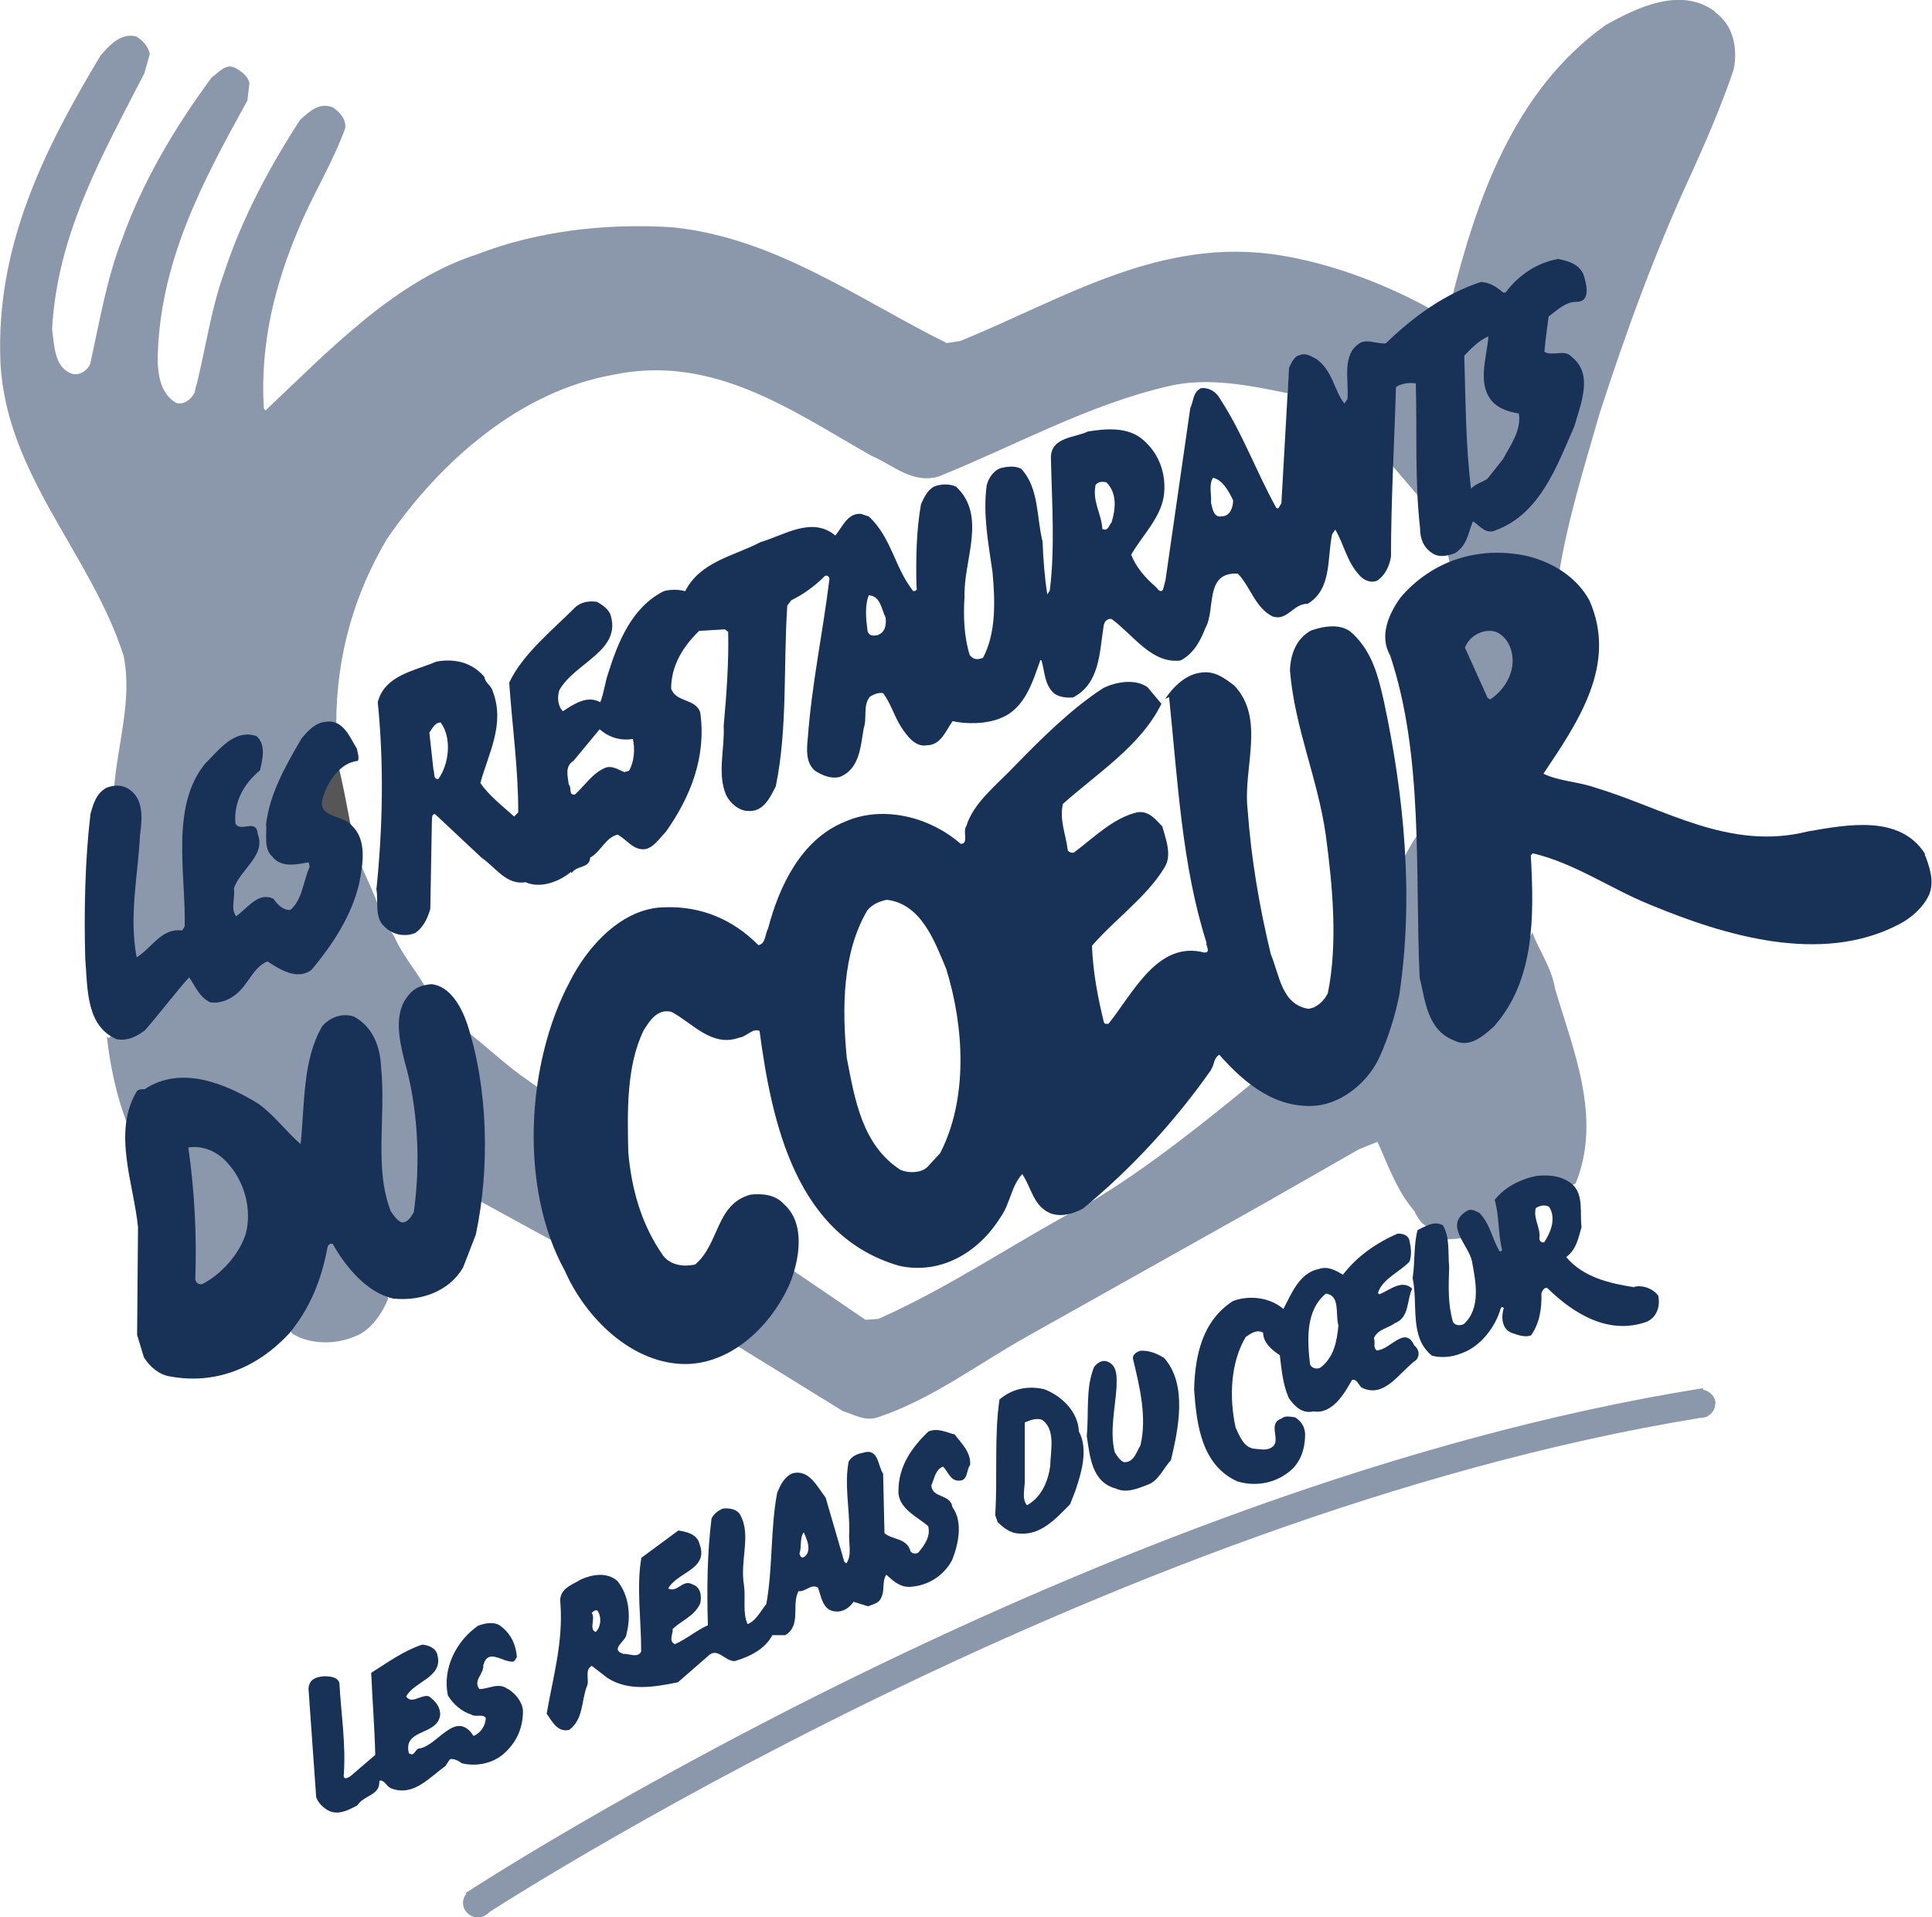 <?xml version="1.0" encoding="UTF-8"?>
<svg id="Calque_1" data-name="Calque 1" xmlns="http://www.w3.org/2000/svg" viewBox="0 0 85.67 85">
  <g id="layer1">
    <g id="g3497">
      <path id="path3499" d="M76.06.52c-1.52-1.14-3.48-.18-4.86.59-4.09,2.91-5.74,7.8-6.84,12.19.42-.22.87-.41,1.33-.5.33.09.75.17,1.01.46.66-.64,1.35-1.37,2.24-1.51.57,0,.99.14,1.19.69.05.35.13.55-.18.83-.57.02-1.04.41-1.42.78l-.14,1.74c.17.37.64.04.92.18.33.16.62.25.73.6.15,1.17-.25,1.86-.6,2.89-.71,1.48-1.48,3.42-3.3,3.89-.37.07-.58-.26-.78-.46-.07.31-.37.7-.46,1.01-.18.31-.37.49-.73.5.05.2.08.48.14.64,1.52-.62,3.44-.4,4.81.46.37-2.38,1.16-4.9,1.81-7.17,1.19-3.68,2.51-7.29,4.14-10.79.66-1.47,1.3-2.95,1.81-4.47.18-.95-.02-1.96-.83-2.53" style="fill: #8b98ab;"/>
    </g>
    <g id="g3501">
      <path id="path3503" d="M67.94,41.28c.02.28-.39.34-.28.61-.48,1.56-.6,3.35-2.38,4.03-.38.06-.74.08-1.05-.14-.97-.64-.82-1.67-1.05-2.66l-.18-6.28c-.22.2-.75,1.13-.83,1.42.04,1.9,0,3.2-.23,5.08-.44,2.11-.72,4.7-3.21,5.36-1.21.29-2.02-.19-2.98-.87-2.35,1.94-4.96,4.02-7.47,5.51-3.15,1.65-6.1,3.7-9.33,5.13l-.57.04-3.44-2.34c-.35,1.3-1.24,2.57-2.34,3.44l4.78,2.95c.49.15,1.01.48,1.58.26,2.36-.79,4.4-2.35,6.58-3.57l10.52-5.9,4.2-2.4.82-.33c.48,1.04.84,2.14,1.63,3.06.22.44.47.83.91.67.38.02.19.41.41.59.11,0,.85,0,.96-.14-.13-.24-.27-.48-.14-.73.17-.26.16-.24.5-.18.73.38.64,1.37,1.15,1.88.69-.37-.06-1.78-.05-2.57.57-.53.92-.73,1.65-.83.62-.09,1.24.41,1.77.09,1.19-2.91-.13-5.95-.92-8.65-.15-.93-.73-1.7-1.03-2.55" style="fill: #8b98ab;"/>
    </g>
    <g id="g3505">
      <path id="path3507" d="M64.77,15.73c.04,1.91.14,4.26.32,6.19.16-.11.76-.49.96-.55.77-.62,1.13-1.64,1.42-2.52.49-.99-.76-.59-1.05-1.1-.81-.81-.34-2.1-.23-3.07-.35.28-1.09.71-1.42,1.05" style="fill: #8b98ab;"/>
    </g>
    <g id="g3509">
      <path id="path3511" d="M66.24,31.08c.7-.55,1.26-1.6.83-2.52-.17-.31-.64-.78-1.01-.78-.48-.02-1.05.42-1.24.83l1.05,2.47h.37Z" style="fill: #8b98ab;"/>
    </g>
    <g id="g3513">
      <path id="path3515" d="M41.68,21.1c3.37-1.36,6.56-3.15,10.13-3.98,1.76-.42,3.65-.02,5.28.31.09-.59-.07-1.12.53-1.43,1.32-.29,1.42,1.65,2.15,2.2.18-.82-.16-2,.46-2.66.33-.44.89-.11,1.33-.18l2.06-1.56c-2.02-1.14-4.46-2.09-6.79-2.47-5.35-.9-9.73,1.96-14.26,3.79l-.59.09c-3.94-1.96-7.57-4.64-12.11-5.13-2.95-.2-6.05.16-8.7,1.19-3.63,1.17-6.51,4.2-9.4,6.93l-.07-.09c-.18-2.89.51-5.55,1.56-8.01.62-1.5,1.5-2.89,2.05-4.42.04-.4-.24-.71-.55-.92-.59-.24-1.04.18-1.45.55-1.39,2.14-2.58,4.38-3.37,6.78-.62,1.7-.84,3.57-1.32,5.33-.15.29-.48.55-.81.44-.66-.39-.79-1.14-.82-1.85.05-4.36,2-7.97,3.98-11.55l.09-.77c-.05-.29-.33-.51-.59-.66-.46-.26-.75.18-1.08.4-1.65,2.24-3.04,4.58-3.96,7.13-.7,1.78-1.01,3.68-1.43,5.57-.13.31-.48.53-.81.44-.79-.29-.77-1.23-.88-1.96.22-4.25,2.25-7.77,4.09-11.36l.24-.84c-.04-.33-.31-.62-.59-.79-.66-.18-1.17.35-1.59.84C1.98,6.59-.2,10.9.02,16.06c.24,4.98,4.03,8.52,5.46,13.01.4,1.94-.27,3.92-.42,5.86l.39.45c.35.15.34.63.41.96.06,2.16-.61,4.82-.37,6.96l.78-.64c.6-.51,1.37-1.34,2.2-1.28.18-1.9-.27-3.94.14-5.77.37-1.21.85-2.44,2.15-2.75.29-.06.31.07.46.28.2.35.05.55-.05.92-.62.7-1.17,1.7-1.01,2.66.07.28.59.19.83.23.29.16.02.25.18.5-.09.75-.75,1.24-1.1,1.88,0,.44,0,1.37.14,1.79.42-.16.93-.7,1.38-.82.6-.29.6.52,1.19.41.49-.55,1.18-1.75,1.42-2.43l-.37-.28c-.28.11-.47-.02-.78,0-.38-.04-.7-.02-.92-.37-.37-1.74.43-2.87,1.15-4.26.4-.62.81-1.44,1.63-1.27,0-3,.79-5.75,2.25-8.21,2.42-3.52,5.94-6.54,10-7.27,4.47-.95,7.99,1.61,11.49,3.59.95.4,1.83,1.28,3.02.9" style="fill: #8b98ab;"/>
    </g>
    <g id="g3517">
      <path id="path3519" d="M63.03,22.15c-.11-1.72-.03-3.66-.05-5.36-.31.02-.92.07-1.19.18.06,1.15-.1,2.42-.14,3.57l1.37,1.6Z" style="fill: #8b98ab;"/>
    </g>
    <g id="g3521">
      <path id="path3523" d="M24.05,48.35l-.67-.48c-.86-.57-1.9-1.56-2.72-2.18.46,2.35.79,4.99.46,7.47l3.2,1.75.47.22-.28-1.05c-.77-1.92-.61-3.6-.46-5.73" style="fill: #8b98ab;"/>
    </g>
    <g id="g3525">
      <path id="path3527" d="M18.87,43.95l-.06-.28c-.42-.71-.99-1.37-1.32-2.14-.18-.33-.44-.45-.55-.74-.19-1.02-.83-2.04-1.05-2.79-.13,1.81-1,3.46-2.15,4.86-.37.2-.42.11-.83,0-.4-.05-.82-.59-1.24-.37-.62.7-1.12,1.8-2.2,1.69-.49-.24-.78-.71-1.05-1.05-.71.95-1.98,1.08-3.02,1.74-.37.15-.37,1.37-.66,1.1.15,1.34.44,2.66.9,3.85.09-.55.25-.82.63-1.24.44-.06.75-.46,1.19-.55,2.46-.31,4.55,1.3,6.09,3.12-.04-1.21.36-2.81.5-3.98.16-.79.09-1.52,1.01-1.83.48-.13.6-.02.96.18.39.37.55.81.64,1.28l.09,5.54.37,1.51c.13.16.55.55.82.46.15-.07.52-.31.6-.46l.23-2.02c.07-2.07-.35-4.08-.73-6-.09-.79.15-1.4.83-1.88" style="fill: #8b98ab;"/>
    </g>
    <g id="g3529">
      <path id="path3531" d="M14.7,54.72c-.38,1.41-2.34,3.85-1.73,4.41.77.48,1.91.48,2.73.13.73-.24,1.25-1.04,1.52-1.7-.32-.49-1.97-1.95-2.52-2.83" style="fill: #8b98ab;"/>
    </g>
    <g id="g3533">
      <path id="path3535" d="M14.01,35.98l1.54.61c-.15-.77-.38-2.04-.58-2.76-.4.48-.96,1.49-.96,2.15" style="fill: #565656;"/>
    </g>
    <g id="g3537">
      <path id="path3539" d="M9.39,50.73c-.29-.04-1.01-.14-1.28.14.33,1.85.57,3.94.46,5.96-.02.13.35.3.46.32,1.28-.66,2.3-2.21,2.15-3.71-.13-1.06-.82-2.23-1.79-2.7" style="fill: #8b98ab;"/>
    </g>
    <g id="g3541">
      <path id="path3543" d="M85.36,37.85c-1.12-1.75-3.46-1.29-5.2-.99-3.49.88-6.39-1.04-9.42-1.94-.75-.27-1.6-.28-2.3-.62,1.52-2.27,3.31-4.85,2.03-7.7-.6-1.08-1.72-1.72-2.84-1.97-2.09-.42-4.12.22-5.52,1.85-.51.7-.97,1.7-.47,2.57,1.49,4.46,1.1,9.57,1.31,14.28.25,1.02.33,2.32,1.51,2.79.7.36,1.3-.18,1.79-.62,1.81-2.05,1.78-4.86,1.63-7.58l.09-.09c1.87.44,3.46,1.58,5.23,2.29,3.24,1.34,7.54,2.67,11,.86.55-.28,1.07-.74,1.34-1.31.25-.59.02-1.26-.2-1.81M66.08,31l-.11-.05-1.01-2.24c.18-.46.65-.76,1.13-.74.35,0,.63.27.79.54.49.93,0,1.96-.8,2.5" style="fill: #183157;"/>
    </g>
    <g id="g3545">
      <path id="path3547" d="M72.5,57.07c-1.12-.17-2.29-.44-3.05-1.34.47-.35.54-.87.68-1.33-.08-.62.1-1.41-.39-1.88-.44-.38-.99-.45-1.6-.39-.71.14-1.41.49-1.86,1.06.21.77.14,1.48.33,2.23-.04.04-.05.07-.11.06-.34-.56-.42-1.22-.9-1.71-.18-.09-.37-.2-.55-.09-1.04.63.07,1.5.22,2.23.17.9.41,2.08-.36,2.79-.15.07-.37.08-.48-.09-.23-.79-.2-1.59-.17-2.44-.06-.62.04-1.32-.28-1.85-.39-.22-.79.06-1.12.21-.18.66-.11,1.43-.22,2.13.25,1.17-.16,2.64.86,3.44.4.11.9.06,1.26-.09.88-.28,1.56-1.19,1.79-2.02.02-.05.09-.06.13,0-.12.39-.1.94.38,1.11.26.09.57.2.83.1.38-.54.48-1.18.46-1.87.04-.11.13-.26.25-.24,1.2,1.18,2.75,2.1,4.41,1.51.46-.19.62-.7.52-1.16-.22-.31-.7-.49-1.07-.39M68.46,55.07c-.11.04-.2-.07-.2-.16.07-.48-.28-.86-.16-1.35.16-.11.4-.17.59-.06.33.51.07,1.14-.22,1.58" style="fill: #183157;"/>
    </g>
    <g id="g3549">
      <path id="path3551" d="M25.35,38.71c.22-.37.79-.19.82-.69.47-.26.69-.9,1.22-1.02.39.22.67.65,1.12.65.42.01.73-.48,1.02-.78,1.08-1.53,1.8-3.3,1.52-5.29-.21-.62-1.07-.43-1.29-1.05,0-1.01.51-1.85,1.24-2.56l1.14-.07.15.11c.03,1.43-.08,2.81-.2,4.18.05,1.01-.29,2.09.1,3.04.17.36.56.71.96.72.7.07,1-.6,1.25-1.09.53-2.57.33-5.3.51-8.01l.18-.24c.53-.26,1.02-.61,1.47-1.06.09-.09.22.02.22.11-.29,2.37-.78,4.64-.96,7.05-.05.51-.1,1.1.32,1.46.33.2.66.36,1.08.28.9-.34.94-1.36,1.08-2.17.16-.44-.05-1.01.28-1.4.16-.09.35-.19.58-.15.35.47.49,1.02.8,1.5.24.36.61.91,1.14.81.62,0,.84-.65,1.14-1.07.62.14,1.5.13,2.12-.13,1.08-.41,1.43-1.61,1.77-2.57h.05c.15.49.12,1.06.55,1.46.22.18.57.21.85.19,1.2-.62,1.17-2.01,1.36-3.18.02-.16.14-.33.35-.3.98.72,1.78,2,3.06,1.84.58-.3.89-.89,1.1-1.44.47-.81-.06-2.49,1.44-2.41.57.6.75,1.48,1.52,1.89.66.25.95-.58,1.57-.55,1.09-.65.86-2.01,1.09-3.09l.14-.2c.39.66.51,1.41,1.05,2,.18.22.48.38.79.27.38-.24.56-.67.63-1.07,0-2.49.15-5.08.22-7.52.24-.17.62-.21.88-.16.06,2.18-.05,4.29.19,6.43,0,.46.16.88.6,1.13.28.16.66.07.93-.03.55-.32.61-.92.81-1.42.28.16.57.62,1.03.39,1.97-.73,2.72-2.9,3.47-4.6.27-.96.87-2.32-.12-3.08-.31-.36-.88,0-1.21-.23.05-.53.12-1.05.19-1.56.36-.26.73-.65,1.24-.65.68,0,.41-.88.3-1.23-.22-.46-.68-.58-1.12-.67-.91.16-1.75.7-2.33,1.49h-.11c-.28-.25-.59-.45-.98-.47-1.57.51-2.97,1.51-4.22,2.72-.38.04-.77-.19-1.12-.03-.86.5-.51,1.65-.58,2.5l-.14.2c-.47-.62-.51-1.44-1.23-1.97-.22-.11-.46-.29-.73-.18-.27.04-.38.35-.49.56l-.34,6.01-.13.22s-.09.02-.11-.04c-.88-1.59-1.48-3.28-2.48-4.81-.17-.31-.48-.51-.85-.47-.37.19-.32.59-.47.88l-1.1,7.63-.11.42c-.13.17-.24-.05-.33-.13-.46-.4-.87-.87-1.08-1.42.49-.85,1.27-1.59,1.44-2.56.14-.95-.17-1.89-.9-2.52-.67-.6-1.67-.51-2.46-.38-.58.28-1.63.24-1.64,1.15.04,1.96.19,3.97-.05,5.9l-.11.17c-.12-.75-.18-1.57-.21-2.34-.27-1.06-.15-2.38-.95-3.23-.28-.14-.61-.1-.9-.03-.33.11-.56.46-.63.78-.17,1.28.08,2.58.26,3.83.12,1.3.16,2.71-.42,3.8-.22.09-.42.1-.59-.12-.25-.79-.29-1.72-.23-2.6-.05-1.61,1.01-3.58-.38-4.87-.31-.13-.66-.12-.97,0-.31.17-.45.5-.58.78-.21,1.18-.23,2.42-.2,3.7.06.07-.05.18-.15.15-.82-1.04-.96-2.37-1.96-3.3l-.35-.12c-.61-.05-.85.63-1.14.96-1.04-.87-2.29,0-3.31.29-1.17.62-2.67.85-3.35,2.18-.28-.09-.71-.08-.95,0-1.42.71-2.03,2.27-2.46,3.63-.14.4-.19.88-.35,1.29-.59-.32-1.17.08-1.66.4-.24-.24-.25-.64-.16-.93.68-1.23,2.81-1.75,2.26-3.38-.11-.24-.37-.42-.59-.54-.33-.05-.71,0-.97.25-1.02,1.02-2.33,2.07-2.92,3.33.13,1.92.4,3.77.4,5.75l-.18.19c-.52-.47-1.13-.94-1.5-1.49.35-1.29,1.11-2.61.55-4.06-.04-.24-.35-.38-.37-.64-.54-.64-1.31-.83-2.13-.68-.95.41-2.29.59-2.6,1.8.28,2.75.22,5.61-.06,8.3.1.55-.1,1.25.36,1.65.35.36.9.47,1.36.28.36-.24.56-.67.67-1.07l.07-3.87c.02-.09-.04-.33.14-.33l2.07,1.94c.63.43,1.09,1.22,1.95,1.08.64.29,1.47-.01,2.01-.46M66,14.91c-.06.94-.55,2.15.23,2.95.31.29.7.4,1.12.47.12.75-.37,1.4-.7,2.02l-.69.87c-.24.17-.55.23-.73.45-.24-1.92-.24-3.94-.3-5.9.33-.35.65-.67,1.05-.85M53.79,21.18c.44.1.71.63.89,1,0,.3-.13.71-.5.71-.37.07-.41-.33-.48-.6.03-.37-.11-.81.09-1.11M48.58,21.5c.13-.16.33-.16.49-.11.47.48.4,1.18.22,1.77-.13.13-.15.41-.41.29-.03-.67-.45-1.2-.3-1.95M38.52,26.39c.53.03.56.61.75.99.04.34-.02.65-.36.78-.19.03-.37.04-.44-.18-.07-.56-.13-1.11.05-1.58M25.43,33.73l1.16-1.4c.41.36.92.52,1.47.43.11.44.06,1.03-.17,1.41l-.2.06c-.28-.11-.59-.34-.92-.16-.51.24-.85.76-1.27,1.15-.31.06-.13-.31-.28-.44-.04-.37-.19-.8.21-1.05M19.43,34.54c-.23,0-.15-.27-.21-.42l-.18-1.64c.12-.17.25-.46.5-.45.51.69.37,1.85-.1,2.5" style="fill: #183157;"/>
    </g>
    <g id="g3553">
      <path id="path3555" d="M61.07,59.88c-.22-.14-.06-.35-.15-.55.16-.4.62-.44.93-.67.66-.26.52-1.01.77-1.53-.46-.44-1.01.08-1.46.25l-.06-.06c.21-.64.96-.92,1.4-1.39.11-.3.07-.62,0-.92-.04-.26-.31-.33-.53-.32-.9.39-1.79.99-2.42,1.82-.31-.18-.66-.4-1.08-.25-.86.17-1.22,1.13-1.56,1.77-.59-.51-1.51-.63-2.24-.35-1.35.87-1.68,2.4-1.72,3.92.11,1.56.33,3.35,1.91,4.07.88.27,1.83.06,2.49-.59.36-.39.5-.87.52-1.38.03-.37-.13-.68-.45-.87-.22-.02-.42-.09-.6.06-.62.21-.03.92-.37,1.23-.25.22-.57.12-.88.1-.44-.09-.61-.58-.78-.93-.29-1.33-.23-2.89.45-4.02.22-.15.49-.35.77-.19,0,.44.39.77.74,1,.08.66.14,1.32.4,1.9.24.35.59.71,1.09.59.84.14,1.38-.8,1.71-1.39.2-.08.3.22.42.33,1.03.52,1.68-.69,2.44-1.23.16-.22.11-.46-.1-.64-.41-.89-1.06.19-1.63.22M58.55,60.63c-.16.08-.37.04-.46-.14-.12-1.08-.21-2.38.7-3.14.66.08.41.91.56,1.41-.07.7-.19,1.41-.81,1.88" style="fill: #183157;"/>
    </g>
    <g id="g3557">
      <path id="path3559" d="M53.71,47.4c.14-.2.11-.51.36-.64,1.15,1.31,2.55,2.43,4.35,2.25,1.17-.14,2.3-1.1,2.78-2.21.38-.86.66-1.76.85-2.7.65-4.37.21-8.82-.68-12.99-.25-1.1-.5-2.19-1.4-3.03-.48-.47-1.29-.32-1.83-.13-.66.35-.92,1.07-.94,1.77.21,2.56,1.24,4.81,1.59,7.31.3,2.23.54,4.8.09,7-.16.33-.49.66-.87.69-1.19-.19-1.28-1.53-1.66-2.42-.5-2.08-.87-4.21-1.03-6.44-.2-1.85.8-4-.59-5.47-.44-.33-.87-.67-1.49-.57-.66.08-1.22.63-1.58,1.17l.18-.09c.38,3.66.57,7.49,1.66,10.89-.04.15.21.42-.09.44-2.08-.55-3.17,1.81-4.26,3.16-.07-.02-.16.04-.2-.07-.27-1.1-.48-2.19-.53-3.39,1-1.16,2.43-2.17,3.21-3.46.36-.55.06-1.28-.09-1.83-.3-.31-.59-.71-1.11-.63-1.06.25-1.9,1.1-2.79,1.77-.09.06-.22,0-.29-.07-.08-.7-.38-1.35-.22-2.07,1.51-1.35,3.46-2.58,4.37-4.44l-.61-.73c-.55-.4-1.43-.24-1.98.04-1.4.91-2.69,2.19-3.92,3.45-.76.81-1.82,1.61-2.14,2.66-.18.22.13.79-.25.79-1.37-1.2-3.46-1.73-5.14-.98-1.95.79-2.92,2.89-3.4,4.73-.14.24-.1.68-.43.74-1.13-1.14-2.53-1.73-4.12-1.68-1.9,0-3.45,1.72-4.24,3.29-1.93,3.61-2.26,9.15-.22,12.83.9,2.06,2.97,4.15,5.39,4.13,2.07-.04,3.79-1.76,4.58-3.56.41-1.01.73-2.65-.25-3.52-.37-.42-.94-.49-1.49-.43-1.55.42-1.37,2.19-2.46,3.1-.49.1-1.06.05-1.41-.39-.95-1.35-1.4-2.9-1.55-4.58-.04-1.81-.09-3.83.68-5.41.25-.4.61-.99,1.24-.82.94.5,1.78,1.58,3,1.14.33-.04.58-.43.9-.3.55,4.12,1.63,9.11,6.21,10.42,1.82.39,3.49-.58,4.47-2.15.43-.59.48-1.4.97-1.92.41.6.49,1.44,1.28,1.75.5.16.99,0,1.41-.22,2.16-1.78,4.1-3.89,5.69-6.16M41.69,51.12l-.58.63c-.29.26-.82.26-1.17.12-1.71-1.1-2.03-3.11-2.39-4.96-.22-2.25-.19-4.69.91-6.55.23-.28.55-.41.87-.47,1.54.19,2.13,1.88,2.63,3.07.8,2.58.97,5.76-.27,8.16" style="fill: #183157;"/>
    </g>
    <g id="g3561">
      <path id="path3563" d="M50.57,59.89c-.15.02-.37.17-.33.35.29,1.21.63,2.58.33,3.84-.18.28-.29.77-.73.74-.18-.07-.3-.27-.41-.44-.23-.95.02-1.94.08-2.88.01-.44.05-.94-.38-1.13-.26-.11-.49.06-.62.24-.38.94-.22,2.02-.32,3.05.14.91.22,2.05,1.29,2.33.46.22.97,0,1.39-.16.51-.17.71-.74,1.05-1.09.33-1.38.75-3.36-.3-4.54-.33-.2-.66-.34-1.07-.32" style="fill: #183157;"/>
    </g>
    <g id="g3565">
      <path id="path3567" d="M46.28,61.58c-.75-.16-1.41,0-1.96.46-.24,1.63-.08,3.43-.19,5.13l.11.31c.26.25.54.47.88.5,1.01.12,1.66-.62,2.33-1.29l.23-.59c.27-.79.59-1.86.16-2.64-.03-.88-.78-1.6-1.58-1.89M46.57,65c-.1.68-.39,1.38-1.03,1.73-.22-.25-.12-.64-.1-.99v-2.68c.23-.09.49-.21.76-.12.63.43.38,1.39.37,2.05" style="fill: #183157;"/>
    </g>
    <g id="g3569">
      <path id="path3571" d="M41.19,63.44c-.78.74-1.34,1.57-1.35,2.62-.05.81.85,1.18,1.32,1.6.11.46-.16.83-.43,1.16-.11.09-.33.06-.37-.09-.17-.55-.81-.47-1.14-.76l-.06-2.64c-.24-.33-.19-1.17-.91-.92-.24.04-.49.15-.62.39-.19,1.01.04,2.05.03,3.08-.05.51.14,1.04-.13,1.43l-.09-.07-.83-2.85c-.37-.47-.73-1.28-1.48-1.07-.37.17-.54.54-.67.87-.3,1.58-.19,3.34-.48,4.92-.25.31-.45.74-.83.89-.23-.49-.08-1.17-.16-1.72-.19-1.1.33-2.22-.16-3.11-.13-.26-.48-.33-.79-.29-.22.11-.38.22-.49.44-.19,1.56-.21,3.12-.16,4.73-.51.23-.95.61-1.46.84-.3-.13-.08-.46-.1-.68.4-.37.98-.58,1.22-1.13.07-.31.03-.72-.34-.84-.44-.25-.67.39-1.08.18.41-.74,1.81-.84,1.39-1.97-.11-.44-.56-.54-.94-.6l-1.64,1.21c-.23,1.3,0,2.79-.01,4.16-.16.3-.53.08-.79.1-.63-.21.14-.57.14-.88.21-.79.11-1.74-.41-2.36-.46-.4-1.12-.28-1.61-.06-.42.26-1,.41-.91,1.07.13,1.69-.33,3.28-.61,4.88.24.33.47.84,1,.72.62-.46.54-1.25.77-1.9.16-.28-.12-.75.23-.94l.7.54c.94.6,2.07.4,3.12.19l1.4-1.22c.38-.3.7.29,1.12.28.64-.19,1.33-.51,1.67-1.15h.57c.73-.43.26-1.36.59-1.95.33.03.55-.34.86-.16.15.4.21,1.04.8,1.06.29.03.59-.15.78-.43l.64.2c.22-.09.48-.13.58-.37.18-.35.03-.73.23-1.03.3.27.59.54,1.01.54.79-.03,1.52-.46,1.91-1.19.27-.68.5-1.69.01-2.35-.08-.59-.9-.38-.93-.96.13-.29.18-.72.52-.83.22.22.32.62.68.62.44.03.34-.48.52-.7.03-.57-.37-.93-.69-1.35-.37-.09-.75-.3-1.16-.13M26.41,72.35c-.31-.14.01-.59-.17-.84.05-.07.15-.15.25-.11.19.25.17.73-.08.95M35.65,69.03c-.15.07-.17-.09-.2-.16.11-.3,0-.68.19-.94.13.29.39.84.01,1.1" style="fill: #183157;"/>
    </g>
    <g id="g3573">
      <path id="path3575" d="M22.52,74.88c-.41-.31-.81-.01-1.26,0-.3-.38.21-.68.17-1.06.23-.79.86-.1,1.34-.16.09-.06.09-.13.15-.2-.04-.53-.25-1.01-.69-1.35-.28-.24-.7-.16-1.03-.04-.96.67-1.59,1.88-1.34,3.09.22.38.63.73,1.04.85.18.13.49-.04.64.14,0,.35-.23.68-.54.81-.78-1.2-1.57.4-2.38.55-.22-.02-.22.41-.49.21-.27-1.1,1.28-.76,1.39-1.7,0-.37-.21-.6-.5-.82-.37-.09-.75.37-1.01.01.36-.68,1.64-.84,1.39-1.83-.06-.31-.39-.45-.68-.47-.82.27-1.53.79-2.26,1.25.05,1.17.15,2.4.18,3.64l-1.11.95c-.09.04-.24.17-.29,0,.11-1.41-.12-2.8-.19-4.14-.08-.27-.41-.29-.64-.3-.38.02-.71.13-.73.56l.34,4.8c.08.26.35.51.59.62.44.18.86-.06,1.23-.25.31-.48,1.02-.43.98-1.09.2-.08.33.25.5.32.99.41,1.72-.47,2.43-.98l.2-.3c.18-.04.39.07.53.18.66.16,1.41,0,1.9-.46.56-.52.81-1.14.81-1.88-.04-.4-.32-.73-.65-.95" style="fill: #183157;"/>
    </g>
    <g id="g3577">
      <path id="path3579" d="M14.75,55.14c.56,1,1.52,2.18,2.7,2.43,1.19.12,2.45-.3,3.08-1.37l.57-1.47c.63-2.97.54-6.53-.39-9.36-.24-.69-.73-1.66-1.59-1.74-.37.04-.71.13-.97.45-.73.8-.44,2.04-.21,2.97.59,2.03.72,4.48.41,6.68-.09.18-.29.5-.54.46-.22-.09-.35-.31-.48-.49-.75-1.9-.21-4.25-.43-6.35-.03-.93-.35-1.81-1.2-2.28-.53-.18-1.06.03-1.41.42-.88,1.51-.77,3.43-.96,5.23-.63-.54-1.19-1.31-1.89-1.8-1.44-.88-3.41-1.71-5.03-.63-.11,0-.26-.02-.35.1-1.08,1.81-.13,4.09.06,6.01l-.04,4.78.3.99c.26.42.68.78,1.16.85,2.04.38,3.88-.4,5.28-1.9.94-1.13,1.44-2.41,1.7-3.81,0-.07.09-.2.2-.17M10.9,54.69c-.27.88-1.08,1.81-1.94,2.24-.15.02-.26-.05-.3-.2.07-2-.04-4.01-.31-5.86.64-.1,1.3.17,1.77.72.74.84,1.05,2.02.78,3.11" style="fill: #183157;"/>
    </g>
    <g id="g3581">
      <path id="path3583" d="M8.39,43.33c.26.38.47.91.95,1.11.4.05.79-.1,1.1-.34.58-.45.78-1.22,1.42-1.48.55.36,1.31.85,1.95.38.96-1.15,1.79-2.42,2.12-3.85.16-.83.35-1.91-.32-2.54-.39-.51-1.62-.33-1.28-1.29.21-.68.75-1.51,1.54-1.59.07-.18-.02-.35-.04-.53-.3-.47-.6-1.33-1.39-1.2-.46.04-.78.39-1.07.74-.7,1.2-1.39,2.4-1.57,3.77.04.48-.12,1.12.27,1.46.41.53,1.12.34,1.62.26l.04.2c-.29.64-.32,1.47-.86,1.91-.33.02-.59-.27-.74-.49-.66-.34-1.15.41-1.66.77-.26-.35-.03-.81-.1-1.23.28-.85,1.43-1.46,1.06-2.41-.06-.73-.75-.05-.99-.47-.08-.92.33-1.73,1.09-2.36.11-.5.28-1.14-.16-1.52-.99-.32-1.64.6-2.28,1.23-1.54,1.9-.85,4.85-.9,7.21l-.11.18c-.92-.12-1.33.76-2.02,1.19-.35-1.83.06-3.65.15-5.43.1-.75.17-1.62-.53-2.05-.3-.18-.66-.16-.97-.03-.44.24-.58.72-.7,1.16-.24,2.05-.29,4.29-.23,6.42.11,1.34.03,2.97,1.39,3.56.48.09.9-.12,1.26-.4.67-.76,1.32-1.64,1.99-2.38" style="fill: #183157;"/>
    </g>
    <g id="g3589">
      <path id="path3591" d="M21.85,84.36c0,.35-.3.64-.66.64s-.66-.29-.66-.64.3-.64.66-.64.66.29.66.64" style="fill: #8b98ab;"/>
    </g>
    <path d="M76.07,62.23c0-.31-.24-.56-.55-.62v-.07c-27.14,4.32-54.6,22.2-54.87,22.38l.7,1.07c.27-.18,27.29-17.76,54.03-22.13,0,0,.01,0,.02,0,.09,0,.18-.02.26-.05.01,0,.03,0,.04,0v-.02c.21-.11.36-.31.36-.56Z" style="fill: #8b98ab;"/>
  </g>
</svg>